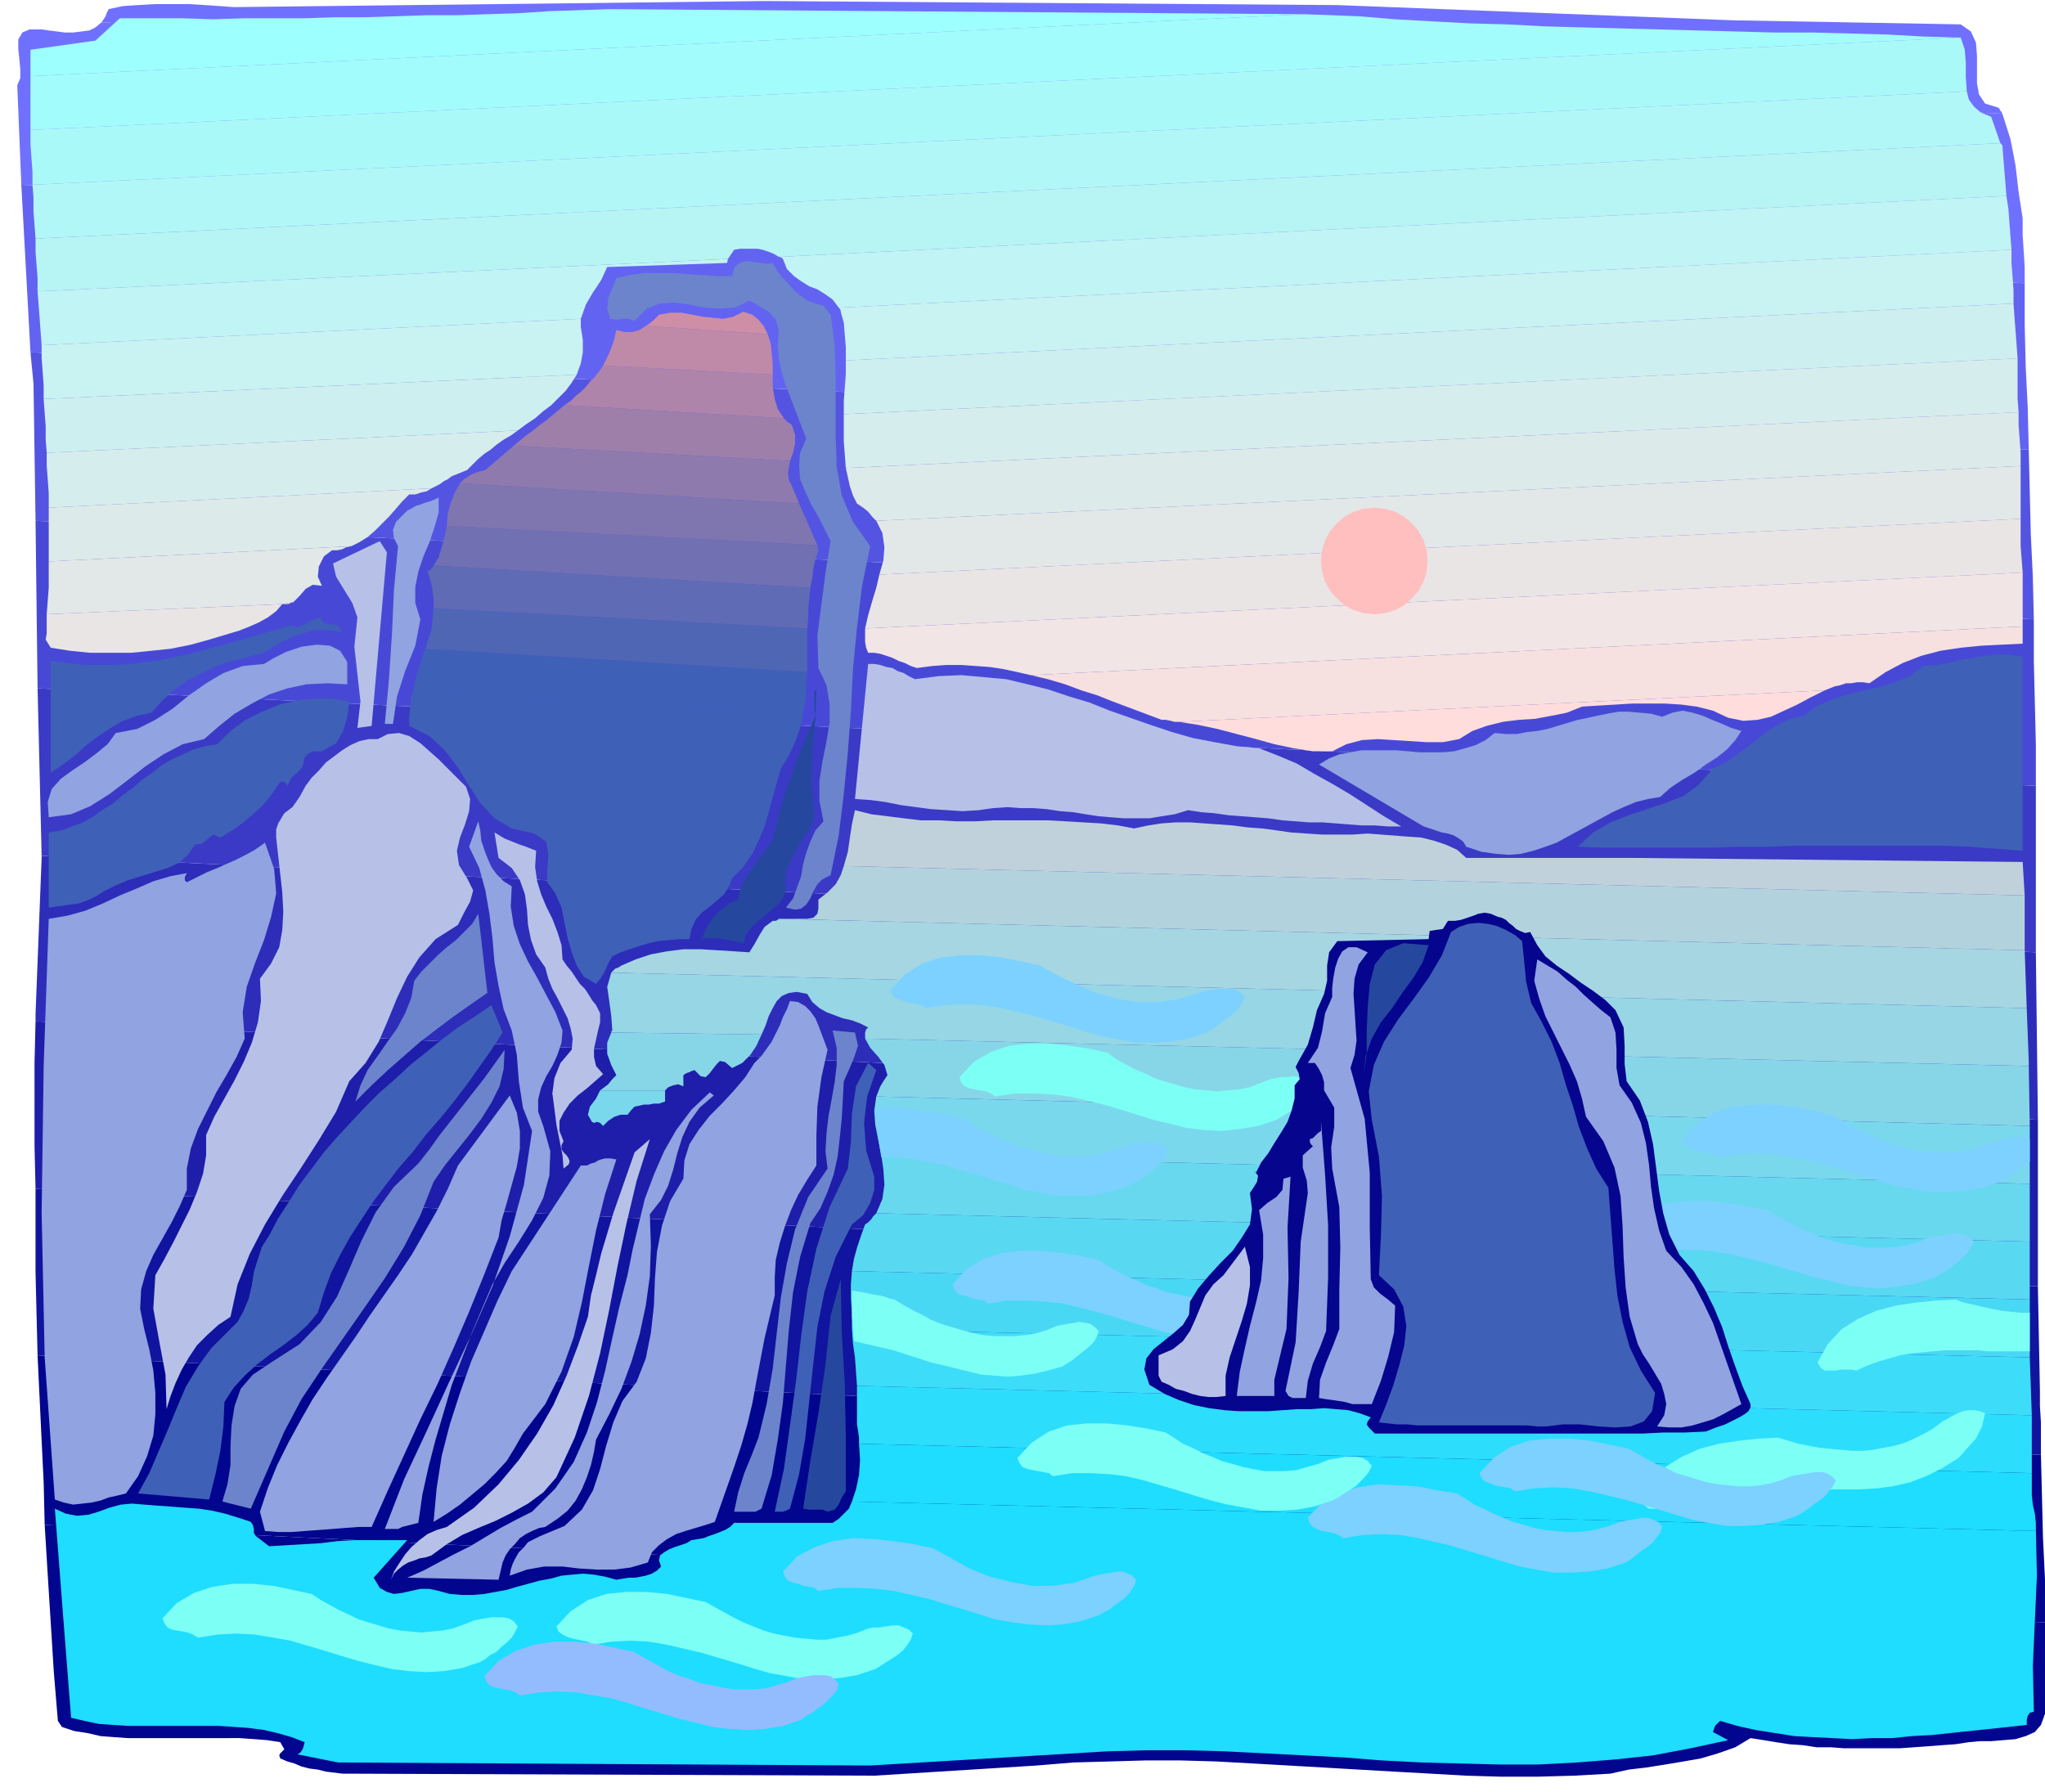 <svg xmlns="http://www.w3.org/2000/svg" fill-rule="evenodd" height="169.44" preserveAspectRatio="none" stroke-linecap="round" viewBox="0 0 2014 1765" width="2.014in"><style>.pen1{stroke:none}.brush2{fill:#02058e}.brush10{fill:#7070ff}.brush26{fill:#6b84cc}.brush27{fill:#3f60b7}.brush37{fill:#91a3e0}.brush38{fill:#b7c1e8}.brush39{fill:#26479e}.brush40{fill:#1eddff}.brush52{fill:#7cd1ff}.brush53{fill:#7cfff4}</style><path class="pen1 brush2" d="m44 1502 1970 96v90l-4 11-6 7-9 4-10 3-12 1-12 1h-11l-11 1-13 2-14 1-13 1-14 1-14 1h-55l-13-1h-14l-13-2-14-1-13-2-12-2-13-2-15 9-17 6-17 5-17 3-18 3-19 3-17 2-18 4-36 2-36 1h-35l-35-1-35-2-36-2-35-2-34-2-35-2-35-2-36-2-35-1h-35l-35 1-36 1-36 3-160 10-524-2-8-1-8-1-8-2-8-1-8-2-7-3-7-2-7-3-1-3 1-2 2-2 2-2-4-7-13-2-13-1-14-1H126l-14-1-13-1-13-3-13-2-12-4-4-6-4-48-3-48-3-48-3-49z"/><path class="pen1 brush2" d="M2014 1598 44 1502l-1-42-2-41-2-42-2-42 1973 98 1 40 1 41 2 42v42z"/><path class="pen1" style="fill:#11149e" d="M2010 1433 37 1335l-1-40-1-42v-82l1972 96 2 103v15l1 16v32z"/><path class="pen1" style="fill:#1e1eaa" d="M2007 1267 35 1171l-1-42v-82l1-41 1972 97v164z"/><path class="pen1" style="fill:#2d2dba" d="M2007 1103 35 1006v-7l6-154v-2l1964 95 2 165z"/><path class="pen1" style="fill:#3a3ac6" d="M2005 938 41 843l-4-165 1968 96v164z"/><path class="pen1" style="fill:#4749d6" d="M2005 774 37 678l-2-165 1968 97v41l1 41 1 41v41z"/><path class="pen1" style="fill:#5454e2" d="M2003 610 35 513l-2-135-3-31 1968 96 1 41 1 42 2 42 1 42z"/><path class="pen1" style="fill:#6363f2" d="M1998 443 30 347l-9-165 1973 97v41l1 41 2 41 1 41z"/><path class="pen1 brush10" d="M1994 279 21 182l-4-98 3-7v-9l-1-10-1-10v-9l4-7 7-3h12l7 1 8 1 8 1h8l8-1 8-1 6-3 6-5 1872 90 8 25 5 26 3 26 4 26v16l1 16 1 16v16z"/><path class="pen1 brush10" d="M1972 112 100 22l2-3 2-3 1-3 2-4 14-3 15-1 17-1h33l16 1 15 1 13 1 524-6 563 4 390 15 224 4 10 7 5 11 1 13v27l2 11 6 9 13 4 1 1 1 2 1 1 1 2z"/><path class="pen1" d="M120 18h-2 2zm-2 0h62l30 1 30-1h60l30-1h30l30-1 30-1h30l30-1 31-1 30-2 30-1 30-1 683 5L30 75V49l64-9 24-22z" style="fill:#9effff"/><path class="pen1" style="fill:#a3fcfc" d="m30 75 1254-61 54 2 36 3 36 2 37 2 37 1 38 2 37 1 38 1 38 1 37 1 38 1 37 1h38l37 1 37 1 36 2 36 1L30 128V75z"/><path class="pen1" style="fill:#aaf9f9" d="m30 128 1901-91 4 12 1 13v14l1 14L32 182v-13l-1-13-1-14v-14z"/><path class="pen1" style="fill:#b2f7f7" d="m32 182 1905-92 2 8 5 7 7 6 10 4 9 26L35 235l-1-13-1-14v-13l-1-13z"/><path class="pen1" style="fill:#b7f4f4" d="m35 235 1935-94 2 2 1 13 1 12 1 12 1 13-1209 60-5-3-5-2-6-2-5-1h-17l-6 1-6 9-680 32v-13l-1-13-1-13v-13z"/><path class="pen1" d="m37 287 680-32-1 4-118 4-6 13-8 12-7 12-5 14-531 26-1-13-1-14-1-13-1-13zm730-34 1209-60 2 13 1 14 1 13 1 13-1155 57-6-8-7-5-8-5-8-3-8-5-7-5-7-7-4-10-1-1-2-1h-1z" style="fill:#c1f4f4"/><path class="pen1" d="m41 340 531-26v8l2 13v12l-2 11-4 11-525 24v-13l-1-14-1-13v-13zm785-37 1155-57v13l1 13 1 14v13L833 355v-13l-1-12-1-12-3-11v-1l-1-2-1-1z" style="fill:#c9f2f2"/><path class="pen1" d="m43 393 525-24-5 8-6 8-7 7-7 7-8 6-8 7-9 6-8 6-464 22-1-13v-13l-1-13-1-14zm790-38 1150-56 1 14 1 13 1 13 1 14-1156 55v-13l1-13 1-14v-13z" style="fill:#ceefef"/><path class="pen1" d="m46 446 464-22-7 5-7 4-7 5-6 5-6 4-6 5-6 6-5 5-5 2-5 2-5 2-4 3-4 2-4 3-4 2-4 2-377 19v-14l-1-14-1-13v-13zm785-38 1156-55v40l1 13-1155 55-1-13-1-13v-27z" style="fill:#d6eded"/><path class="pen1" d="m48 500 377-19-5 3-5 1-6 2h-6l-7 7-6 7-7 8-7 7-7 7-7 6-8 5-8 4-298 15v-53zm785-39 1155-55v13l1 13 1 14v13L863 513l-4-4-4-5-5-4-6-4-4-8-3-9-2-9-2-9z" style="fill:#ddeaea"/><path class="pen1" d="m48 553 298-15-5 1-4 2-5 1h-5l-8 6-5 10-1 10 4 9-9-1-7 4-6 7-6 6-11 2-232 10 1-13 1-13v-26zm815-40 1127-54v52L866 566l4-14 1-13-2-14-6-12z" style="fill:#e2e8e8"/><path class="pen1" d="m46 605 232-10-6 7-8 6-9 5-9 4-10 4-10 3-10 3-10 3-18 5-20 4-19 2-20 2H89l-20-2-19-3-5-8 1-6v-19zm232-10 11-2-3 1-2 1h-6zm588-29 1124-55v27l1 13 1 13-1140 55 3-13 4-14 4-13 3-13z" style="fill:#eae5e5"/><path class="pen1" style="fill:#f2e5e5" d="m852 619 1140-55v53l-977 48-13-3-14-3-13-2-14-1-14-1h-15l-14 1-15 2-6-2-6-3-6-2-6-3-6-2-6-2-6-1h-6l-2-5-1-6v-13z"/><path class="pen1" style="fill:#f7e0e0" d="m1015 665 977-48v17l-21 1-20 1-20 2-20 3-19 5-18 7-17 9-16 11-6-1h-6l-6 1h-5l-6 2-5 1-5 2-5 2-636 31h-4l-4-1-5-1h-4l-16-6-16-6-16-6-15-6-16-5-16-6-17-5-17-4z"/><path class="pen1" style="fill:#fdd" d="m1161 711 636-31-14 7-13 7-13 6-13 6-13 3-14 1-15-3-15-7-16-4-15-2-16-1h-33l-16 1-17 1-16 1-15 6-15 3-16 3-16 1-16 2-16 4-14 5-13 8-16 3h-16l-16-1-16-1-16-1-16 1-15 4-14 7h-19l-19-3-19-4-18-5-19-5-19-5-19-4-19-3z"/><path class="pen1 brush26" d="m811 301 7 9 4 29 1 30v61l1 30 5 28 11 26 17 24-8 39-5 41-4 41-2 41-3 41-4 41-5 41-8 39-8 4-5 5-4 7-3 7-4 6-5 4-6 1-9-2 7-9 4-11 4-11 2-12 3-11 4-11 5-11 8-9-4-20v-20l3-19 4-20 3-18v-19l-3-18-8-17-1-32 4-31 4-31 5-31-6-12-6-12-7-12-6-13-5-12-1-13 1-13 6-14-5-13-5-13-5-13-5-13-4-13-3-13-1-14 1-15-3-10-7-8-10-6-9-5-14 7-15 1-15-1-15-3-15-2-14 1-13 5-12 12-6-2h-6l-6 1-6-1-3-10 1-10 4-10 4-10 13-3 14-2h29l14 1 15 1 15 1h14l2-8 4-4 4-2 6-1 5 1 7 1 6 1 6-1 4 7 5 7 6 6 6 7 6 5 7 5 8 3 8 2z"/><path class="pen1 brush27" d="m407 680 384 22-3 15-5 14-6 13-8 13-4 14-4 14-4 15-4 14-6 14-6 13-9 13-11 11-3 8-5 8-7 6-7 6-8 6-6 7-4 9-2 10h-10l-11 1-10 1-9 2-10 3-9 3-9 3-8 4-4 7-3 7-4 7-5 6-12-7-7-11-5-13-4-14-3-15-3-15-6-14-8-11v-13l1-14-2-13-12-8-22-5-17-10-14-15-11-17-11-18-13-17-15-14-20-10v-9l1-9 1-9 2-8z"/><path class="pen1 brush27" d="m791 702-384-22 2-10 3-10 3-10 4-11 376 23-1 10v10l-1 10-2 10z"/><path class="pen1" style="fill:#4f66b5" d="m795 662-376-23 3-10 3-9 1-10 1-11 368 20v43z"/><path class="pen1" style="fill:#606bb5" d="m795 619-368-20v-9l-1-9-2-9-3-10h2l1-1 2-2 1-2 371 22-1 10-1 10v10l-1 10z"/><path class="pen1" style="fill:#7070b2" d="m798 579-371-22 5-8 3-10 3-11 2-10 365 19 1 5-3 9-2 9-1 9-2 10z"/><path class="pen1" style="fill:#7f75af" d="m805 537-365-19 1-12 3-11 4-10 5-9 334 20 18 41z"/><path class="pen1" style="fill:#8e7aad" d="m787 496-334-20 4-4 6-4 7-3 8-2 7-6 7-6 7-6 7-6 272 15-1 6-1 6 1 7 3 6 7 17z"/><path class="pen1" style="fill:#9e7faa" d="m778 454-272-15 6-5 6-5 7-5 6-5 7-5 6-5 6-5 6-5 216 13 2 2 2 2 2 1 2 2 3 9v9l-2 9-3 8z"/><path class="pen1" style="fill:#af84aa" d="m772 412-216-13 6-4 5-5 5-4 5-5 4-5 5-5 4-5 4-6 167 9v12l2 12 3 10 6 9z"/><path class="pen1" style="fill:#bf89a8" d="m761 369-167-9 4-8 4-9 3-9 2-9 8 2h8l7-2 6-4 120 8 3 9 1 10 1 10v11z"/><path class="pen1" style="fill:#ce8ea5" d="m756 329-120-8 3-2 4-3 3-3 3-3 11-2h11l11 2 10 2 10 1 10 1 10-2 10-5 9 3 6 5 5 6 4 8z"/><path class="pen1 brush37" d="m414 610-5 26-10 25-8 25-4 27h-8l4-43 3-45 2-44 4-43-4-8-1-8 3-8 7-7 4-4 4-2 5-3 4-1 5-2 4-1 5-2 4-2v15l-4 14-5 15-6 14-5 15-3 15v16l5 16z"/><path class="pen1 brush38" d="m366 715-14 2 3-26-3-27-3-27 3-29-5-14-8-13-8-13-3-13 46-22 7 11-15 171z"/><path class="pen1 brush27" d="m337 623-9-2-10-1-10 1-10 3-10 3-10 5-9 5-9 6-16 4-16 4-15 5-14 7-14 7-13 9-12 11-11 12-14 3-14 5-12 7-12 8-12 9-11 10-12 9-12 8V651l16 2 16 2h32l15-1 15-2 15-2 14-3 15-3 14-4 15-4 14-4 14-4 14-4 14-4 14-4 6 2 7-3 7-4 8-3 4 6 7 1 7 1 4 7z"/><path class="pen1 brush37" d="M342 669v5l-20-1-20 1-19 4-18 6-17 9-17 10-15 12-15 13-21 5-19 10-18 12-18 14-17 13-19 12-19 8-22 3-1-15 4-13 9-10 11-8 12-8 12-9 11-9 8-11 21-4 18-9 17-11 16-13 17-12 17-10 19-7 21-2 10-6 12-6 15-5 15-2 13 1 10 5 7 11v17z"/><path class="pen1 brush27" d="m1992 838-26-2-27-2-27-1h-142l-28 1h-28l-28 1h-107l-25-1 15-14 17-10 18-7 18-6 18-6 18-7 15-11 14-16 13-6 11-8 10-7 10-8 10-8 10-6 12-6 14-3 13-10 15-6 15-5 16-4 15-3 15-5 15-6 13-10 13-1 12-2 12-3 12-2 12-2 13-1h12l12 2v191z"/><path class="pen1 brush38" d="m901 669 23-3 23-1 22 2 22 2 21 5 20 5 21 7 20 6 20 8 20 7 20 7 21 7 21 6 21 4 22 4 22 2 18 7 19 8 17 10 18 10 17 10 17 11 17 11 17 10h-13l-13-1h-13l-13-1-13-1-13-1h-13l-13-1-13-1-14-2-13-1-13-1-13-1-14-2-13-1-13-2-13 4-13 2-12 2h-25l-13-1-12-1-13-2-12-2-13-1-13-2-13-1h-13l-13-1-14 1-14 2-16 1-15-1-16-1-15-2-15-2-15-3-15-2-15-1 13-133h6l6 1 6 2 6 1 5 3 6 2 5 3 6 3z"/><path class="pen1 brush39" d="m802 803-3 10-5 9-6 9-5 9-5 9-4 9-1 10 1 10-4 8-5 6-6 5-6 5-7 6-6 5-5 7-3 9-5-1-5-1-5-1-5-1-5-1h-10l-6 1 3-7 3-6 4-6 4-5 4-4 5-4 6-4 7-3 2-9 3-8 4-7 5-7 5-7 5-7 6-7 4-7 4-16 4-16 5-16 6-16 5-15 6-16 7-15 6-15h-2v-22h2l-1 29-3 31-1 31 3 32z"/><path class="pen1 brush27" d="m344 691-2 15-4 14-7 12-14 8h-8l-5 2-4 4-2 9-5 6-6 5-4 8-1-2-2-2h-4l-6 9-6 8-7 8-8 7-8 7-8 6-8 5-8 5-7-3-5 4-6 5-7 1-7 10-9 8-11 5-13 4-13 4-13 4-12 5-12 6-6 4-6 3-7 3-6 2-8 1-7 1-7 1-7 1v-74l12-2 11-4 11-4 10-6 10-7 10-6 9-8 10-7 9-8 10-7 9-7 10-6 11-5 11-5 11-3 12-2 13-13 15-11 16-8 17-7 17-4 18-2h17l17 3z"/><path class="pen1 brush37" d="m1715 720-6 9-8 9-10 8-11 7-11 8-12 7-12 8-10 9-12 2-12 3-12 5-11 5-11 6-11 6-11 6-11 6-11 6-11 4-12 4-12 3-12 1-13-1-14-2-15-5-3-5-4-3-5-3-6-2-6-1-6-2-6-2-6-2-103-61 10-6 10-4 11-2 11-2h34l12 1 11 1h23l11-1 11-3 10-3 10-5 9-7 11 1h11l10-2 10-1 10-2 10-3 10-3 10-3 10-2 9-2 10-2 11-2h10l11 1 11 1 11 3 10-4 10-2 10 2 10 3 9 4 10 4 9 4 10 3z"/><path class="pen1 brush38" d="m447 763 12 12 4 12-1 12-4 13-5 13-3 13 2 14 8 13 6 12-3 11-6 11-6 12-22 14-16 18-12 19-10 21-9 22-9 21-13 21-16 18-13 30-17 28-18 28-18 27-17 28-15 29-12 30-7 32-12 8-11 10-10 10-8 12-7 12-6 13-5 13-4 13-1-34-6-32-6-33 2-33 9-16 9-17 8-16 8-16 7-17 6-18 3-18v-20l8-18 10-18 10-18 9-18 8-19 6-20 3-21-1-22 11-15 8-16 3-17 1-18-1-19-2-18-2-18-2-18v-8l2-6 3-5 3-5 8-6 7-10 6-11 6-8 7-7 7-8 8-6 8-6 8-5 9-4 9-2h9l10-5 11-1 10 3 11 7 9 8 9 8 8 8 7 7z"/><path class="pen1 brush40" d="m54 1486 11 5 11 2 11-1 10-3 11-4 11-3 11-1 12 1 13 1 14 1 13 1 14 1 13 2 13 3 13 4 12 4 2 3 1 4v4l2 3 13 10 17-1 17-1 17-1 16-2 17-1h52l-33 37 6 10 7 4 7 2 8-1 9-2 9-2h9l9 2 11 3 12 1h11l11-1 11-2 11-2 10-3 11-3 11-3 11-2 11-3 10-1 11-1 11 1 11 2 11 3 6-1 6-1h6l6-1 5-1 6-2 5-3 4-4-2-6 1-5 4-3 5-3 5-2 6-2 6-2 5-3 6-1 6-1 5-2 6-2 5-2 5-2 5-3 4-4h97l6-4 5-5 5-5 3-7 1166 29 1 44-2 44-2 45 1 45-4 1-2 3-1 4v5l-18 2-19 2-19 2-19 2-19 2-19 1-20 2h-19l-20 1-19-1-20-1-18-1-19-3-19-3-18-4-17-5-3 3-2 2-1 3-1 3 15 8-37 8-37 7-37 4-38 3-38 2h-38l-39-1-38-1-39-2-38-3-39-2-39-2-39-2-38-1h-39l-38 1-234 14-524-3-40-8 3-2 2-3 1-3 1-4-13-5-14-4-13-3-15-2-14-1-15-1h-90l-15-1-14-1-14-3-13-3-4-51-4-51-4-52-4-52z"/><path class="pen1 brush40" d="m2005 1508-1166-29 4-12 3-14 1-15-1-16 1155 29v22l1 9 2 9 1 9v8z"/><path class="pen1" style="fill:#2dddfc" d="m2001 1451-1155-29v-6l-1-7-1-6v-38l1157 29v57z"/><path class="pen1" style="fill:#3dddf9" d="m2001 1394-1157-29-1-14-1-14-2-14-1-14 1160 28 2 57z"/><path class="pen1" style="fill:#49d8f4" d="m1999 1337-1160-28v-15l-1-15v-14l1-13 1160 28v57z"/><path class="pen1" style="fill:#59d8f2" d="m1999 1280-1160-28 2-12 3-11 4-12 4-11 3-2 3-3 2-3 3-3 1136 28v57z"/><path class="pen1" style="fill:#68d8ef" d="m1999 1223-1136-28 6-14 2-14-1-15-2-14 1131 28v57z"/><path class="pen1" d="m1999 1166-1131-28-3-15-3-15-1-14 2-14 1136 29v57zm-1408-92h64v11l-6 2h-5l-5 1h-5l-4 1-5 1-3 3-4 5h-7l-6 2-6 4-5 5-3-3-3-1-3 1-2-1-4-7 2-8 6-8 4-8z" style="fill:#7ad8ed"/><path class="pen1" d="m1999 1109-1136-29 2-5 2-5 3-5 4-6-3-10-6-8-8-9-5-9 1146 27 1 59zm-1344-35h-64l4-3 4-3 4-5 4-4-5-10-4-11v-11l4-10 148 2-5 11-6 9-8 8-10 5-7-6-5-1-3 3-4 5-3 4-4 4-5-1-6-6-3 1-2 1-3 1-3 2v11l-5-2-5 1-5 2-3 3z" style="fill:#87d6e8"/><path class="pen1" style="fill:#96d6e5" d="m1998 1050-1146-27v-6l1-3 2-2-8-4-8-3-9-2-8-3-8-3-7-4-7-6-5-8-10-2-8 1-7 3-5 5-4 7-4 8-3 9-4 9-148-2v-1l1-1-1-14-2-15-2-14 4-14 1394 35 2 52v5z"/><path class="pen1" style="fill:#a5d6e2" d="M1996 993 602 958l2-2 2-2 3-1 3-2 14-6 15-5 16-3 16-2h17l17 1 16 1 15 1 5-8 5-9 5-8 8-6h3l2-1 1-1 1227 31 2 57z"/><path class="pen1" style="fill:#b2d3dd" d="M1994 936 767 905h28l6-1 4-4 1-5v-9l9-7 8-8 5-9 3-9 1163 29v54z"/><path class="pen1" style="fill:#c1d1db" d="M1994 882 831 853l4-14 2-14 2-13 3-14 16 4 16 2 16 2 17 2h18l17 1h18l18-1h54l18 1 17 1 17 1 17 2 16 3 14-3 13-2 14-1h14l14 1 14 1 14 1 15 2 14 1 15 2 14 2 15 1 15 1h30l15-1 13 1 13 1 13 1 14 1 12 3 12 4 11 5 9 8h162l386 4 2 33z"/><path class="pen1 brush52" d="m1244 1269 5-2 5-1 6-1h12l5 1 5 3 4 4-2 6-4 5-4 5-5 5-6 4-5 4-6 4-5 3-18 6-18 3-17 1-17-1-17-3-16-3-16-5-17-5-16-5-17-5-16-4-17-4-18-2-18-1h-19l-19 3-4-3-5-1-6-1-5-2-5-1-5-2-3-4-2-5 14-15 17-10 18-6 19-2h20l19 2 19 3 18 4 9 6 9 5 9 5 10 4 10 5 10 3 10 4 11 2 10 2 11 2h21l11-1 10-2 11-3 10-4zm-136-140 5-2 5-1 6-1h12l5 1 5 3 4 4-2 6-4 6-5 4-5 5-5 4-6 4-6 3-5 3-16 5-15 4-16 1h-15l-15-1-14-3-15-3-14-5-15-4-15-5-15-4-15-5-15-3-16-3-16-2h-17l-2-12-2-12-1-12-1-12 11-1h11l11 1 11 2 11 1 11 2 11 3 10 2 17 10 19 10 20 8 20 5 21 4h21l21-3 20-7zm792 90 5-1 6-1 6-1 7-1h6l5 1 5 3 4 4-3 6-4 6-5 4-5 5-5 4-6 4-5 3-5 3-18 6-18 3-17 2-17-1-17-2-16-4-17-4-16-5-17-5-17-5-17-4-17-4-18-3-18-1h-19l-19 3-4-3-5-1-6-1-5-1-5-1-5-2-3-3-2-6 14-15 17-10 18-6 20-2h20l20 2 19 3 19 4 9 5 9 5 9 5 10 5 10 4 10 4 10 3 10 2 11 2 10 2h21l10-1 11-2 10-3 10-4zm65-95 4-1 4-1 4-1h4l5-1h4l5 1 4 1v22l-7 6-7 5-8 5-7 4-18 6-17 3-18 1h-17l-16-3-17-3-16-5-17-5-17-5-16-5-18-4-17-4-18-3-18-1-19 1-19 3-4-3-5-1-5-1-5-1-6-2-4-2-4-3-2-5 14-15 17-11 19-6 19-2h20l20 2 20 4 18 4 9 5 9 6 9 4 10 5 10 4 10 4 10 3 11 3 10 2 10 1h22l10-1 10-2 11-4 10-4z"/><path class="pen1 brush53" d="m1041 1306 5-1 6-1 6-1 5-1 6 1 5 1 4 3 4 4-2 6-3 5-5 5-5 4-5 4-5 4-6 4-5 3-14 4-13 3-14 2-13 1-12-1-13-1-13-3-12-3-12-3-13-3-12-4-13-4-12-4-13-3-13-3-13-3-1-13-1-12v-25l5 1 6 1 5 1 5 1 6 1 5 1 5 2 5 1 8 5 9 5 10 5 9 5 10 4 10 3 10 3 11 3 10 2 11 1h21l10-1 11-2 10-3 10-4zm210-243 5-1 6-1h6l6-1 5 1 5 1 5 3 4 4-2 6-4 5-4 5-5 4-5 4-6 4-5 3-5 3-18 6-18 3-18 2-17-1-17-2-16-4-17-4-16-5-16-5-17-5-17-4-17-4-17-2-18-1h-19l-19 3-4-3-5-2-6-1-5-1-5-1-5-2-3-3-2-6 14-15 17-10 18-6 20-2h19l20 2 20 3 18 4 8 6 9 5 9 5 10 4 10 5 9 3 11 3 10 3 10 2 11 1 10 1 11-1 11-1 10-2 11-4 10-4zm662 337 4-2 5-3 6-3 5-2 6-1h6l5 1 5 2-3 13-6 12-9 10-8 9-16 10-16 8-16 6-17 4-16 2-17 1h-34l-18-1h-35l-17 1-18 2-17 4-18 5-18 8-5-1h-11l-6 1h-10l-4-3-3-5 10-18 13-15 16-10 18-8 19-5 20-3 19-2 19-1 10 3 10 3 10 2 11 2 10 1 11 1 11 1h10l11-1 10-2 11-2 10-3 9-4 10-5 9-5 9-7zm86-69h-42l-10-1h-32l-11 1-11 1-11 1-11 2-10 3-11 3-11 4-11 5-5-1h-10l-5 1h-11l-4-3-3-5 10-18 14-15 16-10 18-8 19-5 20-3 20-2 19-1 8 3 9 2 9 2 9 2 10 2 9 1 10 1h9v38z"/><path class="pen1 brush37" d="m504 873-1 20 3 19 6 18 8 17 9 16 9 17 9 17 7 18-1 12-4 12-5 11-6 10-5 11-3 12v12l5 14 7 25-1 24-6 22-11 22-13 21-14 21-12 21-9 21-11 26-10 26-10 26-8 27-8 27-7 27-6 27-4 28-4 1-4 1-4 1-4 1-4 2h-13l19-49 22-47 22-48 22-47 21-48 17-49 14-51 8-53-9-23-4-26-2-26-5-24-8-21-5-23-4-23-2-24-3-24-4-23-6-22-10-21 9-25 2 9 1 10 3 9 3 8 4 9 5 7 7 7 8 5z"/><path class="pen1 brush38" d="m528 838-1 16 2 14 4 13 5 12 6 12 5 13 4 13 1 14 4 6 5 6 4 6 4 6 5 5 4 6 3 5 4 5 4 8v9l-2 8-2 9-2 9v8l2 9 7 8-8 7-8 7-9 7-8 8-6 9-4 8v10l4 10-2 4v4l2 3 3 3 2 3 1 3-1 3-5 4-1-13-3-15-3-15-2-16-2-15 2-15 6-15 11-13 1-11-2-10-3-10-5-10-5-10-5-9-4-10-3-11-9-13-5-14-3-15-1-15-2-15-5-14-8-12-13-10-4-25 5 3 5 3 5 2 5 2 5 2 6 2 5 2 5 2z"/><path class="pen1 brush37" d="m241 1023-8 18-10 18-10 17-9 18-9 18-7 19-4 20v21l-7 16-8 16-9 16-9 16-7 16-5 18-1 19 4 20 5 20 4 21 2 22v21l-2 21-6 20-9 20-12 17-8 2-9 2-8 3-9 2-9 1-9 1-9-2-9-3-10-140-3-143 2-144 5-145 18-3 18-5 17-7 17-8 17-7 16-7 17-5 16-3-1 2-1 2v3l2 2 10-5 10-5 10-4 9-4 9-4 10-5 9-5 10-7 9 26 2 24-5 23-7 23-9 23-8 23-4 25 2 26z"/><path class="pen1 brush26" d="m480 978-16 11-17 12-16 12-17 13-16 14-16 14-16 15-16 16 5-16 7-15 10-14 9-13 10-14 8-15 6-15 3-17 7-9 8-8 8-8 9-8 9-7 8-8 8-8 6-10 9 78z"/><path class="pen1" style="fill:#05058e" d="m1507 918 7 13 8 11 11 9 12 8 12 9 12 8 12 9 10 10 8 17 1 18v18l2 17 13 19 8 21 5 22 3 23 3 23 4 22 6 21 10 20 14 16 11 18 9 18 8 19 6 19 7 20 7 19 8 18v3l-2 4-4 3-5 3-6 3-8 4-9 3-10 4-21 1h-21l-20 1h-264l-3-3-3-3-2-3 1-3 3-4-11-4-11-3-12-1-12-1-13 1h-14l-14 1-14 1h-29l-14-1-15-2-15-3-15-5-14-6-15-9-5-15 2-11 7-9 10-8 10-8 9-8 6-10 1-13 8-13 11-13 11-12 12-12 9-13 8-13 2-15-2-16 4-6 3-5 1-6-4-5 2 2 5-10 7-9 6-10 7-11 6-10 4-11 3-12v-13l5-6-1-6-3-6 3-6 9-16 5-17 4-17 7-16 3-13v-15l2-13 8-11 90-2 1-8 6-1 7-1 5-8h7l6-1 6-2 6-2 5-2 6-1 6 1 7 3 4 1 4 2 3 3 4 3 3 3 4 2 5 2 5-1z"/><path class="pen1 brush27" d="m1499 927 2 19 2 21 5 21 10 18 10 20 8 21 6 21 7 21 6 21 8 21 9 20 12 19 2 27 2 26 2 27 3 27 5 25 7 25 11 23 14 22-3 18-8 10-13 5-15 1-17-1-18-2h-17l-16 2h-9l-10-1h-108l-10-1h-10l-9-1-9-1 7-17 7-19 6-20 5-20 2-19-3-19-9-17-15-14 2-39 1-39-3-39-7-36-3-28 5-26 10-23 14-22 15-20 15-21 13-22 9-23 8-5 9-3 10-1 9 1 9 2 9 4 9 5 7 6z"/><path class="pen1 brush39" d="m1407 931-6 17-9 15-11 15-10 15-11 14-9 16-6 17-2 18 3-20v-23l1-23 2-23 5-19 11-14 17-7 25 2z"/><path class="pen1 brush37" d="m1347 938-9 12-4 14-1 15 1 15 1 16 1 15-2 14-4 13 14 50 5 53v54l1 51 3 8 6 6 8 6 7 6-1 26-6 25-7 23-9 23h-19l-7-2-6-1-7-1-7-1-6-1 1-18 6-17 7-17 6-16v-39l1-41-1-40-7-38-1-21 3-20v-19l-10-17v-8l-2-7-3-6-4-6h-7l10-15 4-16 3-18 7-16v-9l1-9 2-11 3-9 4-7 6-4h8l11 5zm239 64 5 15 1 17v18l3 17 12 17 9 20 5 20 3 21 2 22 3 21 5 22 7 20 15 16 12 17 10 19 9 19 7 20 7 20 7 20 7 20-9 5-9 5-10 5-10 3-10 3-11 2h-12l-12-1 7-11 2-11-2-10-3-10-6-10-6-10-6-9-5-10-8-27-4-29-2-30-1-30-2-30-6-28-11-26-17-24-4-18-5-17-7-16-8-16-8-16-8-16-6-17-5-18 3-21 10 6 10 6 9 8 9 7 8 8 9 8 8 7 9 7zm-771 32-6 27-4 29-1 29v29l-9 14-9 15-7 15-6 16-5 16-4 17-1 17v18l-5 21-5 21-4 21-4 21-4 22-5 21-6 21-7 21-19 54-9 3-10 3-10 3-9 3-9 5-8 6-7 7-4 10-17 5-16 2h-17l-17-1-17-2h-18l-17 3-17 6 1-6 2-6 3-6 3-5 5-5 4-5 6-3 6-3 24-10 17-16 11-19 7-21 6-23 7-23 9-21 14-19 9-23 5-25 3-27 1-27 2-26 5-26 8-24 13-22 1-18 5-16 9-14 11-14 12-12 12-13 11-13 9-14 7-7 5-7 5-7 4-8 4-8 3-8 4-8 3-8 8 1 7 4 5 5 5 7 3 7 3 8 3 8 3 8z"/><path class="pen1 brush27" d="m495 1017-11 17-12 17-12 17-13 17-13 16-14 16-13 17-14 16-13 17-12 16-12 18-11 17-10 18-9 18-7 19-6 20-10 12-11 10-13 10-13 9-13 10-12 11-11 12-9 14-1 24-3 24-5 24-6 24-70-6 11-20 9-21 9-21 9-22 9-21 12-20 13-18 17-17 9-9 6-11 5-12 3-13 2-13 4-13 4-12 7-11 9-17 11-17 10-16 12-16 12-16 13-15 14-15 14-15 14-14 15-13 15-14 15-12 16-13 16-12 17-11 16-11 11 27z"/><path class="pen1 brush26" d="m842 1017 3 13-4 12-5 12-5 11-1 19-1 18-2 19-2 18-4 18-6 17-7 16-10 15-10 33-7 35-4 36-3 36-3 37-5 36-6 35-10 33-6 3h-21l4-19 6-19 7-17 7-18 8-33 6-35 4-35 4-35 6-34 8-33 13-32 19-28-2-17 1-18 2-17 3-16 3-17 2-17v-17l-4-17 22 2zm-415 147-13 33-16 31-19 31-20 29-21 30-21 30-20 30-17 32-33 76-28-7 5-17 3-19v-19l1-20 3-19 6-17 12-14 18-12 28-18 21-22 16-25 12-27 12-28 14-28 18-25 24-23 11-14 10-14 11-14 11-14 11-14 11-14 10-14 10-14-1 19-4 17-8 16-10 16-12 16-12 15-12 15-11 16z"/><path class="pen1 brush27" d="m863 1054-9 26-3 26 2 27 8 26v13l-4 13-7 12-11 9-16 32-11 34-7 35-4 36-4 37-4 37-6 35-9 34-4 2-3 1h-8l9-42 6-43 6-44 5-44 6-44 9-42 13-41 18-38 3-26 1-28 4-27 12-23 8 7z"/><path class="pen1 brush37" d="m703 1079-14 12-10 14-7 15-5 16-4 16-5 16-7 14-11 14 1 31-1 30-4 29-6 28-8 27-10 27-12 25-13 25-2 12-3 13-4 12-5 12-6 11-8 10-10 8-12 8-6 1-7 3-6 3-6 4-5 6-5 5-4 6-3 7-4 17-90-2 16-7 15-8 15-8 16-8 15-9 15-9 15-8 16-8 23-23 18-26 13-29 10-30 8-31 7-32 7-31 8-31 5-25 6-25 6-25 9-24 10-23 12-21 15-20 18-17 4 3zm-212 140-14 36-15 37-15 35-16 36-17 35-16 35-16 35-16 36h-13l-13 1-13 1-13 1-14 1-13 1h-13l-13-1-5-19 8-24 9-22 11-22 12-22 12-21 14-21 14-20 14-20 14-21 14-20 14-20 14-21 12-21 12-21 11-22 10-23 51-69 7 17 3 18v17l-3 18-5 18-5 18-5 17-3 17zm815 92-6 16-7 16-5 17-2 17h-13l-4-2-3-5 10-48 3-50 2-49 7-48-1-12-4-13v-12l10-9-2-2-1-2v-3l3-1 3-3 2-2 3-2v-9l4 52 3 50v51l-2 53z"/><path class="pen1 brush38" d="m548 1455-13 15-15 11-16 9-16 8-17 7-16 7-15 9-15 11-6 2-6 1-5 2-6 2-5 3-5 4-4 4-3 6 3-8 5-8 6-9 6-7 8-7 8-6 9-4 10-3 27-19 24-23 20-24 18-26 16-28 13-29 11-29 10-29 3-21 5-20 5-21 6-20 6-20 7-20 7-20 7-20 15-13-13 41-10 42-9 43-8 42-9 43-11 42-14 41-18 39z"/><path class="pen1 brush37" d="m607 1142-11 34-9 36-7 35-7 36-8 34-12 34-16 32-22 29-8 14-8 13-11 12-11 11-12 10-12 10-13 9-13 8 3-33 5-32 8-31 10-31 11-31 13-30 13-30 14-29 68-104h6l4-2 4-1 3-2 3-1 4-1h5l6 1zm648 217v16h-37l3-24 5-23 5-22 6-23 5-22 2-22v-23l-4-24 8-7 9-6 6-7 1-11 7-2-3 50 1 50-2 50-12 50z"/><path class="pen1 brush38" d="m1207 1375-9 1h-8l-8-1-8-2-8-3-8-2-7-4-7-3-3-6v-20l14-6 10-8 7-10 5-11 5-12 5-12 8-11 10-9 21-28 5 20v18l-3 18-5 17-6 18-6 18-4 18v20z"/><path class="pen1 brush39" d="m833 1469-4 6-3 7-4 5-7 2-5-2h-13l-6-1 7-47 8-47 7-48 5-48 10-36 1 52 3 51 1 52v54z"/><path class="pen1 brush52" d="m1183 977 5-1 6-1 6-1h11l6 1 5 3 4 4-3 6-3 5-5 5-5 4-5 4-6 4-5 4-5 3-18 6-18 3-17 1h-17l-17-3-16-3-17-5-16-5-17-5-16-5-17-4-17-4-18-3-18-1-19 1-19 3-4-3-5-1-6-1-5-1-5-2-5-2-3-3-2-5 14-15 17-11 19-6 19-2h20l20 2 20 4 18 4 18 10 19 9 19 8 20 6 21 3h20l21-3 21-7zm412 522 5-1 6-1 6-1 6-1h5l5 2 5 2 4 5-2 6-4 5-4 5-5 4-6 4-5 4-5 4-5 3-18 6-18 3-18 1h-17l-17-3-16-3-17-5-16-5-17-5-16-5-17-4-17-4-18-3-18-1-19 1-19 3-5-3-5-2-5-1-6-1-5-2-4-2-3-3-2-6 14-15 17-9 18-6 19-3 20 1 20 1 20 4 19 3 8 5 9 6 9 4 10 5 10 4 9 4 11 3 10 3 10 2 11 1 10 1h11l11-1 10-2 11-3 10-4zm169-45 5-1 6-1 6-1 7-1h6l5 1 5 3 4 4-3 6-4 5-4 5-5 4-6 4-5 4-6 4-5 3-18 6-18 3-17 1h-17l-17-3-16-3-17-5-16-5-17-5-17-5-17-4-17-4-18-3-18-1-19 1-19 3-4-3-5-1-6-1-5-1-5-2-5-2-3-3-2-5 14-15 17-11 18-6 20-2h20l20 2 19 4 19 4 9 5 9 5 9 5 10 4 10 5 10 3 10 3 10 3 11 2 10 1 11 1h10l10-1 11-2 10-3 10-4zm-686 98 5-1 5-1 6-1 6-1h6l5 2 4 2 4 4-2 6-4 6-4 5-5 4-6 4-5 4-6 3-5 3-18 6-17 3-17 1-17-1-16-2-17-3-16-5-16-5-17-5-16-5-17-4-18-4-17-2-19-1h-18l-20 3-4-3-5-1-6-1-5-2-5-1-5-2-3-4-2-5 14-15 17-9 18-6 20-3 20 1 20 2 20 3 19 4 18 10 18 10 20 8 20 5 21 4h21l21-3 20-7z"/><path class="pen1 brush53" d="m855 1604 5-1h6l6-1 7-1h6l5 2 5 2 4 4-2 6-4 6-4 5-5 4-6 4-5 3-6 4-5 3-18 6-18 3-18 1h-17l-16-3-17-3-17-5-16-5-17-5-17-5-17-4-17-4-18-3-18-1-19 1-19 3-4-3-5-1-5-1-5-1-6-2-4-2-4-3-2-5 14-15 17-11 18-6 20-2h20l20 2 19 4 19 4 9 5 9 5 9 5 10 5 10 4 10 4 10 3 10 2 11 2 10 1 11 1h10l10-2 11-2 10-3 10-4z"/><path class="pen1" style="fill:#93bcff" d="m785 1653 5-1 5-1 6-1h11l6 1 4 3 4 5-2 6-4 5-4 4-5 5-6 4-5 4-6 3-5 4-18 6-18 3-17 1-17-1-17-2-16-4-17-4-16-5-17-5-16-5-17-5-18-3-17-3-18-1-19 1-19 3-4-3-5-2-6-1-5-1-5-1-5-2-3-4-2-5 14-15 17-10 18-6 20-3h20l20 2 19 4 19 4 9 5 9 5 9 5 9 5 10 4 10 3 10 4 11 2 10 2 11 2h21l11-1 10-3 11-3 10-4z"/><path class="pen1 brush53" d="m467 1596 5-1 6-1 6-1h11l6 1 5 3 4 5-3 6-3 5-5 5-5 4-5 5-6 3-5 4-5 3-18 6-18 3-17 1-17-1-17-2-17-4-16-4-17-5-16-5-17-5-17-5-17-3-18-3-18-1-19 1-19 3-5-3-5-2-5-1-6-1-5-1-4-2-3-4-2-5 14-15 17-10 18-6 20-3h20l20 2 19 4 19 4 9 6 9 5 9 5 9 4 10 5 10 3 10 3 10 3 11 2 10 1 11 1 10-1 11-1 10-2 11-4 10-4zm841-158 5-1 6-1 6-1h11l6 1 5 3 4 5-3 6-4 5-4 4-5 5-6 4-5 3-6 4-6 3-18 6-17 3-18 1h-17l-16-3-17-3-16-4-17-5-16-5-17-5-17-5-17-4-17-2-18-1h-18l-19 3-4-3-5-1-6-1-5-1-5-1-5-2-3-4-2-5 14-15 17-11 18-6 19-2h20l20 2 19 3 19 4 8 5 9 6 9 4 10 5 10 4 9 4 11 3 10 3 10 2 11 2h21l11-1 10-3 11-3 10-4z"/><path class="pen1" style="fill:#ffbfbf" d="m1354 500 10 1 10 3 9 5 8 7 6 7 5 9 3 10 1 11-1 10-3 10-5 9-6 7-8 7-9 5-10 3-10 1-11-1-10-3-9-5-8-7-6-7-5-9-3-10-1-10 1-11 3-10 5-9 6-7 8-7 9-5 10-3 11-1z"/></svg>
